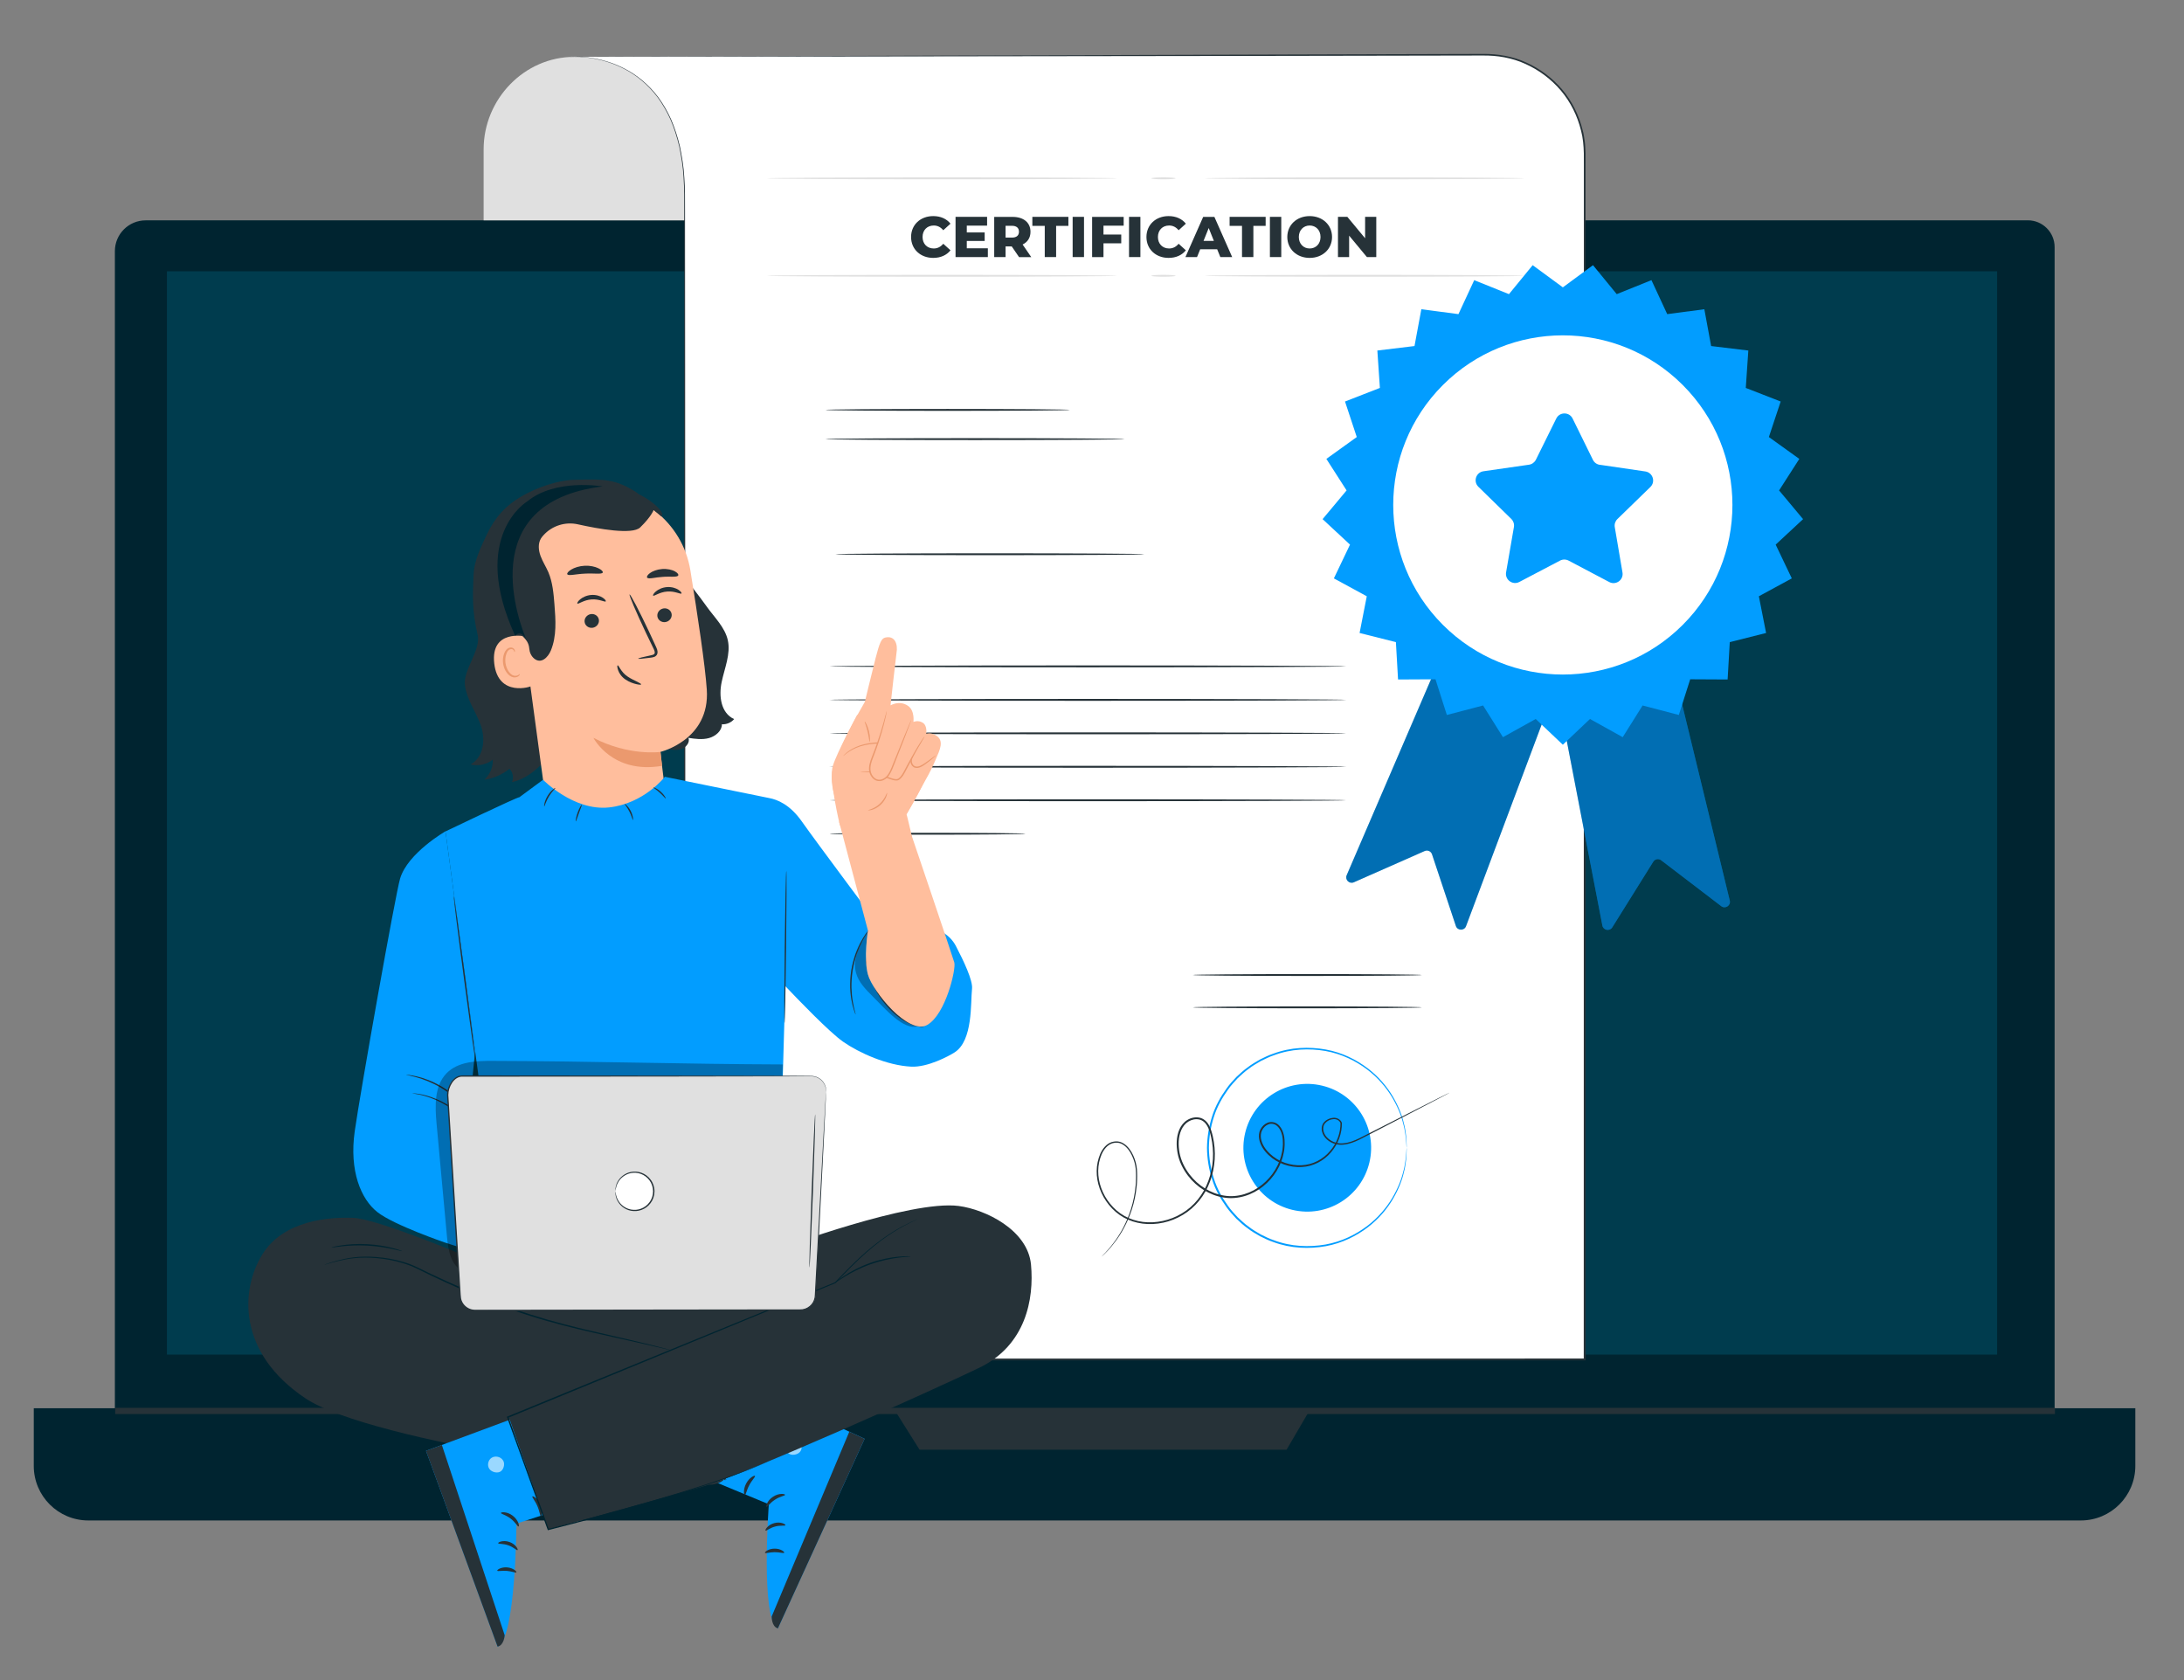 <?xml version="1.0" encoding="UTF-8"?>
<svg id="Character" xmlns="http://www.w3.org/2000/svg" viewBox="0 0 549.62 422.81">
  <rect x="0" y="0" width="549.62" height="422.81" fill="#808080" stroke="none"/>
  <defs>
    <style>
      .cls-1 {
        fill: #002430;
      }

      .cls-1, .cls-2, .cls-3, .cls-4, .cls-5, .cls-6, .cls-7, .cls-8, .cls-9 {
        stroke-width: 0px;
      }

      .cls-2 {
        fill: #003c4e;
      }

      .cls-10 {
        opacity: .6;
      }

      .cls-4 {
        fill: #e0e0e0;
      }

      .cls-5 {
        fill: #fff;
      }

      .cls-11 {
        opacity: .3;
      }

      .cls-6 {
        fill: #263238;
      }

      .cls-7 {
        fill: #ffbe9d;
      }

      .cls-8 {
        fill: #eb996e;
      }

      .cls-9 {
        fill: #029dff;
      }
    </style>
  </defs>
  <g>
    <g>
      <path class="cls-1" d="m36.66,55.44h473.66c3.72,0,6.74,3.02,6.74,6.74v301.5c0,8.04-6.53,14.57-14.57,14.57H43.48c-8.04,0-14.57-6.53-14.57-14.57V63.2c0-4.28,3.47-7.75,7.75-7.75Z"/>
      <path class="cls-1" d="m8.5,354.38h528.87v14.52c0,7.57-6.15,13.72-13.72,13.72H22.22c-7.57,0-13.72-6.15-13.72-13.72v-14.52h0Z"/>
      <rect class="cls-2" x="42.01" y="68.27" width="460.58" height="272.61"/>
      <polygon class="cls-6" points="224.86 354.38 231.42 364.82 323.77 364.82 329.87 354.38 224.86 354.38"/>
    </g>
    <rect class="cls-6" x="28.99" y="354.28" width="488.15" height="1.56"/>
  </g>
  <g>
    <path class="cls-4" d="m172.42,55.44h-50.71v-17.86c0-12.61,10.21-23.27,22.82-23.27l27.89.44v40.68Z"/>
    <g>
      <path class="cls-5" d="m143.44,14.29s28.86-2.62,28.86,35.02v292.8h226.51V38.64c0-13.76-11.17-24.9-24.93-24.87l-230.44.52Z"/>
      <path class="cls-6" d="m143.44,14.29c1.34,0,64.09-.21,167.58-.54,12.92-.04,26.47-.08,40.57-.12,7.06-.02,14.25-.04,21.59-.06,3.68-.04,7.46.57,10.89,2.15,3.44,1.54,6.56,3.86,9.04,6.78,2.48,2.93,4.25,6.48,5.18,10.26.29.93.36,1.92.53,2.88.14.97.12,1.95.19,2.93,0,1.95,0,3.91,0,5.87,0,7.86,0,15.85,0,23.95,0,16.21,0,32.89.01,49.99,0,68.42.01,143.64.02,222.59v1.37h-.24c-80.6,0-157.27-.01-226.51-.02h-.22v-.22c.04-101.38.07-187.46.09-248.2.01-15.18.02-28.78.03-40.64,0-2.97.04-5.82-.16-8.55-.14-2.74-.59-5.34-1.08-7.8-.58-2.45-1.31-4.74-2.22-6.84-.94-2.08-2.04-3.96-3.25-5.61-2.48-3.27-5.4-5.56-8.17-7.01-2.77-1.48-5.35-2.2-7.43-2.63-2.09-.41-3.71-.52-4.8-.54-1.09-.03-1.64.01-1.64.01,0,0,.55-.07,1.64-.05,1.09.01,2.71.11,4.81.51,2.09.42,4.68,1.13,7.46,2.61,2.79,1.45,5.74,3.74,8.24,7.02,1.23,1.66,2.33,3.54,3.28,5.63.92,2.11,1.66,4.41,2.24,6.86.5,2.47.96,5.08,1.1,7.83.21,2.74.18,5.61.18,8.57,0,11.86.02,25.46.03,40.64.02,60.74.05,146.82.09,248.2l-.22-.22c69.23,0,145.91-.01,226.51-.02l-.24.24v-1.12c0-78.95.01-154.17.02-222.59,0-17.1,0-33.78.01-49.99,0-8.1,0-16.09,0-23.95-.06-3.93.28-7.86-.71-11.59-.91-3.72-2.65-7.22-5.09-10.1-2.45-2.87-5.51-5.16-8.9-6.68-3.38-1.56-7.09-2.16-10.73-2.12-7.35.01-14.56.03-21.62.04-14.14.02-27.7.05-40.65.07-103.42.14-166.12.22-167.46.22Z"/>
    </g>
    <path class="cls-6" d="m269.25,103.15c0,.13-13.77.24-30.76.24s-30.76-.11-30.76-.24,13.77-.24,30.76-.24,30.76.11,30.76.24Z"/>
    <path class="cls-6" d="m283.04,110.5c0,.13-16.86.24-37.66.24s-37.66-.11-37.66-.24,16.86-.24,37.66-.24,37.66.11,37.66.24Z"/>
    <path class="cls-6" d="m287.99,139.47c0,.13-17.41.24-38.88.24s-38.89-.11-38.89-.24,17.41-.24,38.89-.24,38.88.11,38.88.24Z"/>
    <path class="cls-6" d="m338.79,167.69c0,.13-29.11.24-65.01.24s-65.01-.11-65.01-.24,29.1-.24,65.01-.24,65.01.11,65.01.24Z"/>
    <path class="cls-6" d="m338.79,176.12c0,.13-29.11.24-65.01.24s-65.01-.11-65.01-.24,29.1-.24,65.01-.24,65.01.11,65.01.24Z"/>
    <path class="cls-6" d="m338.79,184.54c0,.13-29.11.24-65.01.24s-65.01-.11-65.01-.24,29.1-.24,65.01-.24,65.01.11,65.01.24Z"/>
    <path class="cls-6" d="m338.79,192.96c0,.13-29.11.24-65.01.24s-65.01-.11-65.01-.24,29.1-.24,65.01-.24,65.01.11,65.01.24Z"/>
    <path class="cls-6" d="m338.79,201.38c0,.13-29.11.24-65.01.24s-65.01-.11-65.01-.24,29.1-.24,65.01-.24,65.01.11,65.01.24Z"/>
    <path class="cls-6" d="m258.08,209.81c0,.13-11.04.24-24.65.24s-24.65-.11-24.65-.24,11.04-.24,24.65-.24,24.65.11,24.65.24Z"/>
    <g>
      <path class="cls-9" d="m362.03,166.51l-23.13,53.74c-.49,1.13.67,2.28,1.8,1.78l17.83-7.87c.73-.32,1.58.05,1.84.81l6.01,18.05c.4,1.21,2.11,1.25,2.56.05l21.74-57.97-28.65-8.6Z"/>
      <path class="cls-9" d="m392.17,175.46l11.08,57.45c.23,1.21,1.83,1.51,2.49.46l10.32-16.53c.42-.68,1.34-.85,1.98-.36l15.12,11.55c1.02.78,2.45-.16,2.15-1.4l-14.61-60.16-28.53,8.99Z"/>
      <g class="cls-11">
        <path class="cls-3" d="m362.03,166.51l-23.13,53.74c-.49,1.13.67,2.28,1.8,1.78l17.83-7.87c.73-.32,1.58.05,1.84.81l6.01,18.05c.4,1.21,2.11,1.25,2.56.05l21.74-57.97-28.65-8.6Z"/>
      </g>
      <g class="cls-11">
        <path class="cls-3" d="m392.17,175.46l11.08,57.45c.23,1.21,1.83,1.51,2.49.46l10.32-16.53c.42-.68,1.34-.85,1.98-.36l15.12,11.55c1.02.78,2.45-.16,2.15-1.4l-14.61-60.16-28.53,8.99Z"/>
      </g>
      <polygon class="cls-9" points="393.3 72.31 400.89 66.73 406.86 74.02 415.6 70.5 419.57 79.05 428.91 77.82 430.62 87.08 439.98 88.21 439.34 97.62 448.12 101.04 445.15 109.98 452.81 115.48 447.72 123.41 453.76 130.64 446.86 137.05 450.92 145.55 442.63 150.05 444.45 159.29 435.31 161.59 434.77 170.99 425.35 170.94 422.49 179.92 413.37 177.53 408.37 185.51 400.13 180.93 393.3 187.41 386.47 180.93 378.23 185.51 373.23 177.53 364.11 179.92 361.25 170.94 351.83 170.99 351.29 161.59 342.15 159.29 343.96 150.05 335.68 145.55 339.74 137.05 332.84 130.64 338.88 123.41 333.79 115.48 341.44 109.98 338.48 101.04 347.26 97.62 346.62 88.21 355.97 87.08 357.69 77.82 367.03 79.05 371 70.5 379.74 74.02 385.71 66.73 393.3 72.31"/>
      <circle class="cls-5" cx="393.3" cy="127.07" r="42.68" transform="translate(25.34 315.32) rotate(-45)"/>
      <path class="cls-9" d="m402.61,116.96l11.45,1.68c1.88.28,2.63,2.59,1.27,3.91l-8.3,8.07c-.54.53-.79,1.29-.66,2.03l1.94,11.41c.32,1.87-1.65,3.3-3.33,2.41l-10.24-5.4c-.67-.35-1.47-.35-2.14,0l-10.25,5.38c-1.68.88-3.65-.55-3.33-2.42l1.97-11.41c.13-.74-.12-1.5-.66-2.03l-8.28-8.09c-1.36-1.33-.61-3.64,1.28-3.91l11.46-1.65c.75-.11,1.39-.58,1.73-1.25l5.13-10.37c.84-1.7,3.28-1.7,4.11,0l5.11,10.39c.33.68.98,1.15,1.73,1.26Z"/>
    </g>
    <g>
      <path class="cls-6" d="m229.28,59.64c0-3.08,2.36-5.26,5.57-5.26,1.87,0,3.37.68,4.35,1.91l-1.82,1.65c-.64-.77-1.42-1.19-2.39-1.19-1.66,0-2.82,1.16-2.82,2.89s1.16,2.89,2.82,2.89c.97,0,1.75-.42,2.39-1.19l1.82,1.65c-.98,1.23-2.49,1.91-4.35,1.91-3.21,0-5.57-2.18-5.57-5.26Z"/>
      <path class="cls-6" d="m248.6,62.48v2.21h-8.13v-10.12h7.94v2.21h-5.11v1.71h4.5v2.14h-4.5v1.85h5.29Z"/>
      <path class="cls-6" d="m254.62,62.01h-1.56v2.69h-2.86v-10.12h4.63c2.76,0,4.5,1.43,4.5,3.75,0,1.49-.72,2.59-1.98,3.2l2.18,3.18h-3.07l-1.84-2.69Zm.03-5.18h-1.59v2.96h1.59c1.19,0,1.78-.55,1.78-1.48s-.59-1.49-1.78-1.49Z"/>
      <path class="cls-6" d="m262.91,56.84h-3.11v-2.27h9.07v2.27h-3.09v7.85h-2.86v-7.85Z"/>
      <path class="cls-6" d="m269.94,54.57h2.86v10.12h-2.86v-10.12Z"/>
      <path class="cls-6" d="m277.7,56.79v2.23h4.47v2.21h-4.47v3.47h-2.86v-10.12h7.94v2.21h-5.08Z"/>
      <path class="cls-6" d="m284.13,54.57h2.86v10.12h-2.86v-10.12Z"/>
      <path class="cls-6" d="m288.51,59.64c0-3.08,2.36-5.26,5.57-5.26,1.86,0,3.37.68,4.35,1.91l-1.82,1.65c-.64-.77-1.42-1.19-2.39-1.19-1.66,0-2.82,1.16-2.82,2.89s1.16,2.89,2.82,2.89c.97,0,1.75-.42,2.39-1.19l1.82,1.65c-.98,1.23-2.49,1.91-4.35,1.91-3.21,0-5.57-2.18-5.57-5.26Z"/>
      <path class="cls-6" d="m306.32,62.73h-4.28l-.8,1.97h-2.92l4.47-10.12h2.82l4.48,10.12h-2.98l-.8-1.97Zm-.84-2.11l-1.3-3.24-1.3,3.24h2.6Z"/>
      <path class="cls-6" d="m312.55,56.84h-3.11v-2.27h9.07v2.27h-3.09v7.85h-2.86v-7.85Z"/>
      <path class="cls-6" d="m319.58,54.57h2.86v10.12h-2.86v-10.12Z"/>
      <path class="cls-6" d="m323.96,59.64c0-3.04,2.39-5.26,5.63-5.26s5.63,2.23,5.63,5.26-2.39,5.26-5.63,5.26-5.63-2.23-5.63-5.26Zm8.36,0c0-1.75-1.2-2.89-2.73-2.89s-2.73,1.14-2.73,2.89,1.2,2.89,2.73,2.89,2.73-1.14,2.73-2.89Z"/>
      <path class="cls-6" d="m346.35,54.57v10.12h-2.36l-4.47-5.39v5.39h-2.81v-10.12h2.36l4.47,5.39v-5.39h2.81Z"/>
    </g>
    <path class="cls-6" d="m357.83,245.36c0,.13-12.91.24-28.83.24s-28.83-.11-28.83-.24,12.91-.24,28.83-.24,28.83.11,28.83.24Z"/>
    <path class="cls-6" d="m357.83,253.5c0,.13-12.91.24-28.83.24s-28.83-.11-28.83-.24,12.91-.24,28.83-.24,28.83.11,28.83.24Z"/>
    <g>
      <path class="cls-9" d="m354,288.84s-.02-.14-.05-.4c-.02-.29-.05-.68-.08-1.19-.02-.26-.04-.55-.06-.87-.03-.32-.1-.67-.16-1.04-.12-.75-.24-1.63-.53-2.58-.44-1.93-1.35-4.2-2.78-6.62-1.44-2.4-3.51-4.91-6.33-7.04-2.81-2.11-6.35-3.9-10.44-4.62-4.06-.7-8.65-.57-13.02,1.09-1.11.36-2.16.91-3.23,1.42-1.02.62-2.09,1.18-3.04,1.95-1.01.69-1.89,1.56-2.81,2.39-.83.92-1.71,1.82-2.43,2.87-1.47,2.05-2.76,4.32-3.54,6.82-.81,2.49-1.24,5.12-1.28,7.81.04,2.69.47,5.33,1.28,7.81.78,2.5,2.07,4.78,3.54,6.82.72,1.05,1.59,1.95,2.43,2.87.92.83,1.8,1.7,2.81,2.39.95.77,2.02,1.34,3.04,1.95,1.07.52,2.12,1.07,3.23,1.42,4.37,1.66,8.95,1.79,13.02,1.09,4.09-.72,7.63-2.52,10.44-4.62,2.82-2.13,4.89-4.64,6.33-7.04,1.43-2.41,2.33-4.69,2.78-6.61.29-.95.41-1.82.53-2.57.06-.38.13-.72.16-1.04.02-.32.04-.61.06-.87.04-.5.06-.9.08-1.19.02-.27.04-.4.05-.4s0,.14,0,.41c0,.29-.02.69-.04,1.19,0,.26-.02.56-.03.88-.03.32-.09.67-.14,1.05-.11.76-.21,1.64-.49,2.6-.42,1.95-1.31,4.26-2.73,6.71-1.43,2.44-3.51,5-6.35,7.17-2.83,2.15-6.42,3.99-10.58,4.75-4.13.73-8.79.61-13.24-1.06-1.13-.36-2.2-.92-3.29-1.44-1.04-.62-2.13-1.2-3.1-1.98-1.03-.7-1.93-1.58-2.87-2.43-.85-.94-1.74-1.86-2.48-2.92-1.5-2.08-2.82-4.4-3.61-6.95-.82-2.53-1.27-5.23-1.3-7.97.04-2.74.48-5.43,1.3-7.96.8-2.55,2.11-4.87,3.61-6.95.73-1.07,1.63-1.98,2.48-2.92.94-.85,1.84-1.73,2.87-2.43.97-.78,2.06-1.36,3.1-1.98,1.09-.52,2.16-1.08,3.29-1.44,4.45-1.68,9.12-1.79,13.24-1.06,4.15.75,7.74,2.59,10.58,4.75,2.84,2.17,4.92,4.73,6.35,7.17,1.42,2.45,2.31,4.76,2.73,6.71.28.96.38,1.84.49,2.6.05.38.11.73.14,1.05.01.32.02.61.03.88.02.51.03.9.04,1.19,0,.27,0,.41,0,.41Z"/>
      <circle class="cls-9" cx="329" cy="288.84" r="16.07" transform="translate(-28.15 542.06) rotate(-76.62)"/>
    </g>
    <path class="cls-6" d="m364.73,275.01s-.23.14-.68.38c-.47.25-1.14.6-2.01,1.06-1.78.93-4.38,2.29-7.72,4.02-3.36,1.73-7.45,3.85-12.19,6.3-1.2.58-2.52,1.12-3.97,1.27-1.44.19-3.04-.24-4.21-1.28-.58-.52-1.07-1.2-1.25-2.01-.2-.77-.07-1.74.53-2.36.56-.64,1.39-1.02,2.25-1.09.85-.11,1.86.34,2.2,1.23v.03s.01.03.01.03c.05,2.58-.9,5.25-2.7,7.35-1.76,2.12-4.48,3.61-7.43,3.74-2.93.15-6.03-.85-8.29-3-1.12-1.05-2.09-2.4-2.39-4.02-.14-.8-.08-1.67.31-2.43.38-.74,1.01-1.38,1.81-1.7.81-.33,1.79-.19,2.49.34.71.52,1.14,1.3,1.41,2.09.28.8.38,1.64.38,2.47.03.42,0,.84-.03,1.25-.02.42-.07.84-.16,1.25-.6,3.31-2.49,6.42-5.2,8.59-2.68,2.18-6.32,3.41-9.89,2.84-3.55-.54-6.83-2.61-9.04-5.5-1.26-1.66-2.21-3.57-2.6-5.6-.37-2.02-.38-4.16.46-6.08.42-.94,1.09-1.81,2-2.35.89-.54,1.98-.79,3.02-.58,1.06.2,1.91,1,2.39,1.88.5.89.75,1.86.98,2.81.88,3.82.63,7.82-.69,11.35-1.28,3.55-3.74,6.59-6.85,8.43-3.09,1.87-6.72,2.63-10.11,2.2-1.7-.22-3.33-.73-4.78-1.55-1.45-.81-2.7-1.91-3.71-3.16-2.02-2.49-3.13-5.58-3.08-8.57.01-1.49.34-2.94.89-4.27.58-1.29,1.52-2.52,2.9-2.97.67-.2,1.39-.25,2.06-.06.66.2,1.24.59,1.72,1.04.95.92,1.55,2.07,1.97,3.23.42,1.15.62,2.35.63,3.5.01.57.03,1.14,0,1.69-.01.56-.04,1.1-.1,1.63-.41,4.29-1.74,7.82-3.15,10.47-1.42,2.67-2.93,4.49-3.99,5.66-.53.59-.97,1-1.27,1.28-.3.28-.46.41-.46.41,0,0,.14-.16.42-.45.29-.29.72-.71,1.23-1.31,1.04-1.18,2.52-3.02,3.9-5.68,1.37-2.65,2.66-6.17,3.04-10.41.06-.53.09-1.07.09-1.62.03-.55.01-1.11,0-1.68-.02-1.13-.21-2.29-.63-3.41-.41-1.12-1-2.23-1.9-3.09-.45-.42-.98-.77-1.58-.95-.6-.17-1.25-.12-1.86.06-1.23.41-2.13,1.55-2.68,2.8-.53,1.27-.84,2.68-.85,4.13-.03,2.89,1.05,5.9,3.02,8.31.98,1.21,2.2,2.27,3.6,3.05,1.4.78,2.99,1.28,4.63,1.49,3.29.4,6.83-.34,9.83-2.16,3.02-1.79,5.4-4.75,6.65-8.21,1.29-3.44,1.52-7.36.66-11.08-.22-.93-.47-1.87-.93-2.68-.45-.81-1.17-1.48-2.08-1.65-.89-.19-1.87.03-2.67.52-.81.48-1.41,1.26-1.8,2.13-.79,1.77-.78,3.85-.43,5.79.38,1.95,1.29,3.8,2.51,5.4,2.14,2.8,5.32,4.81,8.73,5.32,3.42.55,6.92-.63,9.52-2.74,2.63-2.1,4.46-5.11,5.04-8.3.09-.4.14-.8.16-1.2.04-.4.06-.8.03-1.2,0-.81-.1-1.6-.36-2.34-.25-.73-.65-1.43-1.24-1.87-.59-.44-1.38-.56-2.05-.28-.68.26-1.24.82-1.57,1.47-.34.65-.4,1.42-.28,2.15.27,1.47,1.17,2.77,2.25,3.77,2.16,2.06,5.15,3.04,7.97,2.9,2.84-.12,5.44-1.54,7.15-3.58,1.75-2.02,2.67-4.6,2.63-7.08v.06c-.26-.71-1.05-1.09-1.81-1-.76.05-1.51.4-2,.96-.52.54-.63,1.34-.46,2.05.16.72.6,1.34,1.13,1.83,1.1.98,2.57,1.39,3.95,1.22,1.39-.13,2.68-.66,3.87-1.22,4.75-2.42,8.86-4.5,12.22-6.21,3.35-1.7,5.97-3.03,7.76-3.93.88-.44,1.56-.78,2.03-1.01.46-.23.7-.33.7-.33Z"/>
    <path class="cls-4" d="m281.16,44.88c0,.13-19.74.24-44.07.24s-44.08-.11-44.08-.24,19.73-.24,44.08-.24,44.07.11,44.07.24Z"/>
    <path class="cls-4" d="m295.85,44.88c0,.13-1.37.24-3.06.24s-3.06-.11-3.06-.24,1.37-.24,3.06-.24,3.06.11,3.06.24Z"/>
    <path class="cls-4" d="m383.6,44.88c0,.13-18,.24-40.2.24s-40.2-.11-40.2-.24,18-.24,40.2-.24,40.2.11,40.2.24Z"/>
    <path class="cls-4" d="m281.16,69.4c0,.13-19.74.24-44.07.24s-44.08-.11-44.08-.24,19.73-.24,44.08-.24,44.07.11,44.07.24Z"/>
    <path class="cls-4" d="m295.85,69.4c0,.13-1.37.24-3.06.24s-3.06-.11-3.06-.24,1.37-.24,3.06-.24,3.06.11,3.06.24Z"/>
    <path class="cls-4" d="m383.6,69.4c0,.13-18,.24-40.2.24s-40.2-.11-40.2-.24,18-.24,40.2-.24,40.2.11,40.2.24Z"/>
  </g>
  <g>
    <path class="cls-6" d="m156.45,122.62c6.8.88,7.81,7.86,10.33,13.7,2.52,5.84,7.34,11.06,11.05,16.29,1.96,2.77,4.63,5.25,5.34,8.54.74,3.44-.83,6.99-1.56,10.49-.74,3.5-.22,7.78,3.14,9.32-.72.87-1.93,1.38-3.08,1.3.03,1.61-1.56,3.01-3.25,3.47-1.69.46-3.47.21-5.18-.05.46,1.07-.51,2.36-1.72,2.79-1.2.42-2.52.22-3.74-.03-1.22-.25-2.49-.54-3.74-.27-2.76.6-4.44,3.72-7.23,4.12-3.84.55-6.61-4.36-10.4-3.5-1.78.4-2.97,1.96-4.44,3.02-1.46,1.06-3.93.79-4.63-.73-2.03,2.56-5.18,5.05-8.49,5.73.48-1.14.22-2.49-.64-3.36-1.78,1.46-4.01,2.44-6.32,2.77,1.43-1.33,2.23-3.23,2.11-5.05-1.52,1.22-3.69,1.69-5.56,1.2,3.42-1.94,3.75-6.48,2.54-9.89-1.21-3.4-3.53-6.46-3.98-10.04-.49-3.91,4.1-8.85,3.2-12.69-1.38-5.91-1.27-9.52-1.04-15.03.16-3.61,1.75-6.82,3.34-10.19,2.01-4.26,4.74-7.37,9.05-9.8,3.61-2.04,8.81-3.9,12.95-3.99,7.36-.16,10.37-.39,16.2,3.51"/>
    <g>
      <g>
        <g>
          <g>
            <path class="cls-6" d="m133.74,170.79c-2.29-4.76-4.56-9.56-5.99-14.65-1.43-5.08-2-10.51-.84-15.66.18-.78,1.86-6.09,2.66-6.12.57-.02-.25,4.83.1,5.28,3.35,4.31,4.85,9.84,5.14,15.29.29,5.45-.18,10.46-1.07,15.85"/>
            <path class="cls-7" d="m165.96,215.47c-8.14.92-27.73-7.63-28.83-15.75l-6.6-48.85c-2.19-13.07,3.59-25.23,16.71-27.06l1.22-.1c12.31-.99,23.3,7.64,25.28,19.83,1.83,11.33,3.72,23.88,4.13,30,.86,12.68-11.66,15.67-11.66,15.67-.03,0,.32,2.93.78,6.63,1.03,8.32-.29,17.44-1.04,19.62h0Z"/>
            <path class="cls-8" d="m166.22,189.22s-7.95,1.11-16.89-3.55c0,0,4.73,9.21,17.29,7.05l-.4-3.5Z"/>
            <path class="cls-6" d="m169.03,154.58c.11.95-.61,1.83-1.6,1.97-.99.13-1.89-.53-2-1.48-.11-.95.6-1.83,1.6-1.97.99-.13,1.89.53,2,1.48Z"/>
            <path class="cls-6" d="m171.5,149.35c-.21.25-1.66-.65-3.6-.49-1.95.13-3.3,1.25-3.53,1.03-.11-.1.08-.54.67-1.04.58-.5,1.59-1.02,2.8-1.11,1.21-.09,2.27.27,2.89.68.64.41.87.82.77.94Z"/>
            <path class="cls-6" d="m150.72,156.01c.11.95-.61,1.83-1.6,1.97-.99.13-1.89-.53-2-1.48-.11-.95.61-1.83,1.6-1.97.99-.13,1.89.53,2,1.48Z"/>
            <path class="cls-6" d="m152.45,151.34c-.21.25-1.66-.65-3.61-.49-1.95.13-3.3,1.25-3.53,1.03-.11-.1.08-.54.67-1.04.58-.5,1.59-1.02,2.8-1.12,1.21-.09,2.27.27,2.89.68.63.41.87.82.77.94Z"/>
            <path class="cls-6" d="m160.63,165.74c-.02-.11,1.18-.42,3.12-.82.49-.09.96-.23,1.01-.57.09-.37-.16-.89-.45-1.45-.56-1.17-1.15-2.39-1.77-3.67-2.47-5.23-4.31-9.54-4.1-9.64.21-.1,2.39,4.06,4.86,9.29.6,1.29,1.17,2.52,1.71,3.7.23.55.61,1.17.41,1.93-.1.38-.45.68-.76.79-.31.12-.59.15-.84.19-1.97.26-3.19.37-3.21.26Z"/>
            <path class="cls-6" d="m151.69,144.07c-.22.52-2.16.15-4.46.28-2.31.09-4.19.65-4.47.15-.12-.24.23-.71,1.01-1.18.77-.47,1.98-.88,3.36-.95,1.38-.07,2.63.23,3.44.62.82.39,1.22.83,1.12,1.08Z"/>
            <path class="cls-6" d="m170.67,144.84c-.36.48-1.99.17-3.9.33-1.91.1-3.49.63-3.9.21-.18-.21.03-.68.69-1.16.65-.48,1.78-.93,3.09-1.03,1.31-.09,2.48.2,3.19.59.72.39.98.82.82,1.06Z"/>
            <path class="cls-7" d="m132.32,160.18c-.22-.08-8.91-1.88-7.94,6.76.97,8.64,9.45,5.88,9.43,5.63-.01-.25-1.49-12.4-1.49-12.4Z"/>
            <path class="cls-8" d="m130.81,169.6s-.14.12-.38.27c-.24.14-.65.27-1.12.15-.95-.23-1.88-1.6-2.1-3.15-.11-.78-.03-1.55.18-2.2.19-.66.55-1.15,1-1.28.45-.16.8.08.93.31.14.23.11.41.16.42.03.02.17-.17.06-.51-.06-.17-.18-.36-.4-.5-.23-.15-.54-.2-.86-.13-.66.12-1.19.8-1.42,1.52-.27.72-.37,1.59-.25,2.47.25,1.74,1.33,3.26,2.62,3.48.63.09,1.11-.15,1.35-.38.24-.24.27-.44.24-.45Z"/>
            <path class="cls-6" d="m166.43,129.92c1.3-.94-3.44-4.96-7.06-6.1-5.47-1.72-13.57-2.21-18.19-.27-5.56,2.33-10,5.78-12.25,11.37-2.26,5.59-2.6,11.83-1.71,17.8.27,1.82.69,3.7,1.86,5.13,1.44,1.76,3.9,2.68,4.11,5.33.08.97.47,1.9,1.22,2.53,1.78,1.49,3.52-.32,4.22-2.02,1.49-3.61,1.21-7.67.9-11.57-.22-2.77-.45-5.59-1.54-8.14-.6-1.39-1.44-2.66-1.96-4.08-.52-1.42-.68-3.08.09-4.38.12-.21.34-.49.61-.79,2.18-2.44,5.53-3.5,8.72-2.78,5.07,1.13,13.68,2.69,15.65.78,2.83-2.75,3.39-4.39,3.39-4.39l1.94,1.6Z"/>
          </g>
          <path class="cls-6" d="m155.43,167.43c-.12.03-.13.51.13,1.24.24.72.87,1.69,1.87,2.34.98.67,1.98.98,2.7,1.15.72.17,1.18.19,1.22.07.04-.12-.36-.36-1-.68-.64-.32-1.54-.71-2.39-1.29-1.73-1.13-2.25-2.92-2.52-2.83Z"/>
        </g>
        <g>
          <path class="cls-9" d="m132.6,161.31c.07.15.14.31.21.48,0,0-.08-.17-.21-.48Z"/>
          <path class="cls-1" d="m129.64,159.98s1.45-1.91,2.96,1.33c-1.8-4.24-13.77-34.86,19.05-38.9,0,0-11.85-2.09-19.01,3.8,0,0-14.53,8.69-3,33.77Z"/>
        </g>
      </g>
      <g>
        <path class="cls-6" d="m192.41,314.6l-76.29,1.04s-21.33-8.93-27.2-9.17c-5.86-.24-17.5.51-22.88,9.17-5.56,8.95-6.34,24.75,10.8,36.23,16.69,11.18,93.03,21.51,103.5,20.56l19.29-25.89s.2-21.22,0-22.23c-.2-1.01-3.44-10.11-3.44-10.11l-3.79.4Z"/>
        <g>
          <path class="cls-9" d="m146.74,350.42l-39.53,14.68,18.02,49.27c4.6-2.01,4.73-30.95,4.73-30.95l25.71-8.37-8.93-24.63Z"/>
          <g class="cls-10">
            <path class="cls-5" d="m126.52,367.4c-.61-.86-1.92-1.12-2.81-.55-.88.57-1.17,1.91-.57,2.78.59.87,2.16,1.24,2.97.57.81-.67,1.06-2.25.27-2.95"/>
          </g>
          <path class="cls-6" d="m107.21,365.1l3.99-1.48,15.81,47.89s-.15,2.54-1.79,2.86l-18.02-49.27Z"/>
          <path class="cls-6" d="m130.5,384.13c-.24.08-.79-1.08-2-1.98-1.18-.93-2.45-1.16-2.43-1.42-.03-.24,1.54-.41,2.98.71,1.45,1.1,1.7,2.66,1.46,2.69Z"/>
          <path class="cls-6" d="m130.25,390.08c-.21.14-1-.75-2.32-1.2-1.3-.48-2.48-.29-2.56-.53-.12-.21,1.23-.89,2.85-.31,1.63.57,2.25,1.95,2.02,2.04Z"/>
          <path class="cls-6" d="m125.14,395.27c-.13-.2.95-.97,2.49-.84,1.54.13,2.48,1.07,2.32,1.24-.15.21-1.12-.26-2.39-.36-1.27-.12-2.31.18-2.42-.05Z"/>
          <path class="cls-6" d="m136.15,381.57c-.26-.02-.33-1.25-.92-2.57-.56-1.34-1.41-2.23-1.25-2.43.12-.2,1.39.5,2.06,2.08.68,1.57.33,2.97.1,2.93Z"/>
          <path class="cls-6" d="m141.56,378.26c-.1.04-.59-.86-.89-2.47-.15-.8-.22-1.79-.15-2.87.04-.54.11-1.11.23-1.69.06-.28.11-.6.31-.96.15-.36.74-.74,1.24-.58.47.11.8.5.94.85.14.36.18.68.21.97.07.6.07,1.18.03,1.73-.08,1.1-.35,2.06-.66,2.82-.64,1.53-1.4,2.25-1.47,2.18-.12-.08.43-.91.88-2.39.22-.74.4-1.64.44-2.65.01-.5,0-1.03-.08-1.58-.05-.57-.21-1.02-.49-1.07-.11-.02-.14,0-.26.16-.1.16-.16.43-.22.7-.12.54-.21,1.07-.27,1.58-.11,1.02-.1,1.94-.04,2.72.12,1.56.4,2.51.26,2.55Z"/>
          <path class="cls-6" d="m141.11,378.07c-.07-.07.62-.86,2.15-1.52.76-.32,1.72-.59,2.82-.65.55-.03,1.13,0,1.73.08.59.11,1.37.22,1.82,1.12.2.48-.04,1.02-.31,1.28-.27.28-.55.42-.81.58-.54.3-1.11.5-1.66.61-1.11.23-2.13.12-2.93-.12-1.63-.5-2.28-1.39-2.21-1.44.09-.12.86.54,2.36.83.74.14,1.65.17,2.6-.07.47-.12.96-.3,1.41-.57.5-.27.85-.62.72-.8-.09-.25-.63-.52-1.12-.57-.53-.09-1.06-.13-1.56-.12-1,.02-1.9.19-2.64.42-1.47.46-2.28,1.05-2.36.93Z"/>
        </g>
        <g>
          <path class="cls-9" d="m179.34,344.33l38.25,17.74-21.83,47.7c-4.43-2.36-2.28-31.23-2.28-31.23l-24.97-10.36,10.84-23.85Z"/>
          <g class="cls-10">
            <path class="cls-5" d="m198.16,362.85c.68-.81,2.01-.97,2.84-.33.83.64,1.01,1.99.35,2.81-.66.82-2.25,1.06-3.01.33-.76-.73-.88-2.33-.04-2.97"/>
          </g>
          <path class="cls-6" d="m217.59,362.08l-3.86-1.79-19.53,46.5s-.05,2.55,1.56,2.99l21.83-47.7Z"/>
          <path class="cls-6" d="m192.88,379.21c.24.1.87-1.02,2.15-1.82,1.25-.84,2.53-.97,2.54-1.22.05-.24-1.5-.53-3.02.47-1.53.99-1.9,2.52-1.66,2.57Z"/>
          <path class="cls-6" d="m192.66,385.16c.2.16,1.06-.67,2.41-1.01,1.34-.38,2.49-.09,2.59-.33.14-.2-1.15-.99-2.82-.53-1.67.44-2.4,1.77-2.18,1.87Z"/>
          <path class="cls-6" d="m197.35,390.74c.15-.19-.87-1.05-2.42-1.03-1.55,0-2.56.87-2.41,1.06.13.22,1.14-.17,2.41-.17,1.27-.02,2.28.36,2.41.14Z"/>
          <path class="cls-6" d="m187.45,376.22c.26,0,.42-1.22,1.12-2.49.67-1.29,1.58-2.11,1.43-2.32-.11-.21-1.43.39-2.22,1.91-.81,1.51-.56,2.94-.33,2.91Z"/>
          <path class="cls-6" d="m182.31,372.49c.09.05.66-.81,1.08-2.39.21-.79.36-1.76.38-2.85,0-.54-.02-1.12-.1-1.71-.04-.28-.06-.61-.23-.98-.12-.37-.68-.8-1.19-.67-.48.08-.83.44-1,.78-.17.35-.23.66-.29.95-.11.59-.17,1.17-.17,1.72,0,1.1.18,2.08.44,2.86.52,1.58,1.22,2.35,1.3,2.29.13-.07-.36-.94-.69-2.46-.16-.75-.27-1.67-.23-2.68.03-.5.09-1.03.21-1.57.1-.57.29-1,.58-1.02.11,0,.14,0,.24.17.09.17.13.44.17.72.08.55.13,1.08.14,1.59.03,1.02-.05,1.95-.17,2.71-.24,1.54-.59,2.47-.46,2.52Z"/>
          <path class="cls-6" d="m182.79,372.34c.07-.07-.55-.91-2.02-1.69-.73-.38-1.67-.72-2.76-.87-.55-.07-1.13-.1-1.73-.06-.6.06-1.39.12-1.9.97-.23.46-.04,1.02.21,1.3.25.31.51.46.76.65.52.34,1.07.58,1.61.74,1.08.31,2.12.29,2.93.11,1.66-.37,2.39-1.21,2.32-1.27-.08-.13-.9.48-2.42.64-.75.08-1.66.04-2.59-.27-.46-.16-.93-.38-1.36-.68-.47-.31-.79-.68-.66-.85.1-.24.67-.47,1.16-.48.54-.05,1.07-.04,1.57,0,1,.1,1.88.34,2.6.63,1.43.58,2.19,1.22,2.28,1.11Z"/>
        </g>
        <path class="cls-6" d="m196.2,314.19s32.94-12.3,45.07-10.71c6.78.89,17.38,6.06,18.19,14.75.81,8.69-1.31,20.32-13.03,25.97-11.72,5.66-58.51,26.65-69.62,29.89-11.12,3.23-38.83,10.81-38.83,10.81l-10.53-30.01s57.44-19.89,60.47-22.11c3.03-2.22,10.71-5.25,10.71-5.25l-2.43-13.34Z"/>
        <path class="cls-1" d="m81.68,318.27s.08-.01.23-.06c.17-.05.39-.12.66-.2.58-.17,1.44-.43,2.56-.69,1.12-.26,2.5-.56,4.13-.72,1.63-.16,3.49-.17,5.54,0,2.05.18,4.28.55,6.59,1.26,1.15.35,2.33.79,3.48,1.36,1.16.57,2.36,1.15,3.59,1.75,4.93,2.36,10.43,4.77,16.29,7.08,11.74,4.7,23.01,6.94,31.04,8.76,4.03.89,7.29,1.63,9.54,2.16,1.11.26,1.97.47,2.59.61.28.06.5.11.67.15.15.03.23.05.23.04,0,0-.07-.03-.22-.08-.17-.05-.39-.11-.67-.19-.59-.16-1.45-.4-2.57-.68-2.24-.58-5.49-1.35-9.51-2.27-8.02-1.89-19.26-4.16-30.97-8.85-5.86-2.31-11.36-4.71-16.28-7.05-1.23-.59-2.43-1.17-3.59-1.73-1.17-.58-2.36-1.01-3.53-1.36-2.34-.7-4.59-1.06-6.66-1.22-2.07-.16-3.95-.14-5.58.05-1.64.18-3.02.5-4.14.78-1.12.29-1.98.56-2.55.76-.27.1-.49.18-.65.23-.15.06-.22.09-.22.09Z"/>
        <path class="cls-1" d="m83.41,313.93c.01.06,1-.12,2.62-.3,1.61-.18,3.85-.31,6.32-.18,2.47.13,4.69.49,6.27.83,1.59.34,2.55.62,2.57.56,0-.02-.23-.12-.66-.27-.43-.15-1.06-.34-1.86-.54-1.58-.41-3.82-.81-6.31-.94-2.49-.13-4.76.05-6.37.29-.81.12-1.46.24-1.9.35-.44.1-.69.17-.68.2Z"/>
        <path class="cls-1" d="m210.06,322.91s.95-.66,2.53-1.64c1.58-.98,3.85-2.18,6.52-3.13,2.67-.94,5.2-1.43,7.04-1.66,1.84-.23,3-.25,3-.31,0-.02-.29-.04-.81-.04-.52-.01-1.28.02-2.21.11-1.86.16-4.43.62-7.13,1.57-2.7.96-4.98,2.21-6.54,3.25-.78.52-1.39.97-1.79,1.3-.4.33-.62.52-.61.54Z"/>
        <path class="cls-1" d="m193.53,367.66s-.09.03-.26.1c-.18.07-.42.18-.75.31-.66.27-1.62.72-2.91,1.22-2.57,1.02-6.36,2.41-11.22,4.01-9.73,3.18-23.72,7.23-40.46,11.45l.19.1c-3.12-8.66-6.56-18.22-10.18-28.27l-.1.22c4.04-1.66,8.29-3.4,12.61-5.18,27.8-11.44,52.79-21.72,69.79-28.72h.02s.02-.03.02-.03c2.84-3.01,5.45-5.66,7.9-7.8,2.45-2.14,4.7-3.79,6.63-4.99,1.91-1.22,3.49-2,4.55-2.54.53-.25.94-.44,1.22-.57.27-.13.41-.2.41-.2,0,0-.15.05-.42.17-.29.13-.7.31-1.24.54-1.07.52-2.66,1.28-4.59,2.49-1.94,1.19-4.21,2.83-6.68,4.96-2.47,2.13-5.1,4.78-7.95,7.77l.04-.03c-17.01,6.97-42.01,17.21-69.83,28.61-4.32,1.77-8.57,3.52-12.61,5.18l-.16.06.06.16c3.63,10.05,7.08,19.6,10.21,28.26l.05.14.14-.04c16.74-4.25,30.72-8.34,40.44-11.58,4.86-1.63,8.64-3.05,11.2-4.1,1.28-.51,2.24-.98,2.89-1.26.32-.15.56-.26.74-.34.16-.08.25-.12.25-.12Z"/>
      </g>
      <g>
        <path class="cls-9" d="m112.1,209.2s-9.49,5.46-11.41,11.88c-1.17,3.9-10.02,53.77-11.42,63.6-1.41,9.93,1.55,17.12,5.75,20.38,4.19,3.26,16.91,7.61,16.91,7.61l17.88,5.79,5.13-13.05-17.02-24.46,1.65-16.47-7.46-55.29Z"/>
        <path class="cls-9" d="m130.75,200.59l5.91-4.36s7.71,7.89,16.56,6.96c8.85-.93,14.1-7.71,14.1-7.71l26.4,5.38h0c1.77.36,5,1.47,8.09,5.89,3.45,4.92,19.78,26.76,19.78,26.76h11.44c3.15,0,6.05,1.74,7.52,4.54,1.95,3.72,4.3,8.69,4.07,10.75-.39,3.48.28,13.05-4.39,16.03-1.48.95-6.78,3.79-10.9,3.59-6.07-.29-13.12-3.45-17.18-6.29-3.44-2.4-11.44-10.72-14.51-13.96v.05s-1.97,69.26-1.97,69.26l-69.22-1.97-14.34-106.29s17.95-8.62,18.64-8.62Z"/>
        <path class="cls-6" d="m197.88,219.14c-.1,0-.28,8.58-.4,19.17-.12,10.59-.15,19.18-.05,19.18.1,0,.28-8.58.4-19.17.12-10.59.15-19.17.05-19.18Z"/>
        <path class="cls-6" d="m103.72,275.13s.59.09,1.63.29c1.05.19,2.54.61,4.29,1.36,1.75.75,3.71,1.92,5.71,3.45,2,1.53,4.03,3.43,6.01,5.56,1.98,2.14,3.79,4.25,5.49,6.13,1.7,1.88,3.29,3.52,4.72,4.8,1.42,1.29,2.66,2.24,3.54,2.84.43.31.8.52,1.04.67.24.15.37.22.38.21,0-.01-.11-.1-.34-.27-.22-.17-.57-.39-.99-.72-.86-.63-2.06-1.61-3.45-2.91-1.4-1.3-2.96-2.95-4.64-4.84-1.68-1.88-3.48-4.01-5.47-6.15-2-2.14-4.04-4.05-6.07-5.58-2.03-1.53-4.03-2.69-5.81-3.42-1.78-.74-3.3-1.12-4.36-1.27-.53-.1-.95-.11-1.23-.14-.28-.02-.43-.03-.43-.02Z"/>
        <path class="cls-6" d="m102.15,270.44c0,.06,1.05.21,2.7.67,1.65.45,3.88,1.29,6.12,2.62,2.24,1.34,4.03,2.9,5.22,4.14,1.19,1.23,1.82,2.09,1.87,2.05.02-.01-.12-.24-.4-.63-.27-.4-.71-.95-1.29-1.59-1.15-1.29-2.94-2.91-5.22-4.27-2.28-1.35-4.56-2.16-6.24-2.55-.84-.2-1.53-.32-2.01-.37-.48-.06-.75-.07-.75-.05Z"/>
        <g class="cls-11">
          <path class="cls-3" d="m230.98,258.28c-3.66,1-8.06-4.27-11.39-7.57-1.73-1.72-3.53-3.55-4.17-5.9-.53-1.94-.18-4.04.58-5.91s1.29-3.07,2.44-4.73c-.31,2.84-1.01,7.2-.05,10.78.8,2.98,2.69,5.35,4.69,7.61,2.12,2.38,4.63,4.88,7.91,5.73"/>
        </g>
        <path class="cls-6" d="m215.32,255.27c.07-.02-.36-1.21-.7-3.19-.18-.99-.3-2.19-.34-3.52-.02-1.33.06-2.79.29-4.31.25-1.52.63-2.93,1.05-4.19.45-1.25.93-2.35,1.4-3.24.94-1.78,1.71-2.78,1.65-2.82-.02-.01-.22.23-.56.68-.18.22-.38.5-.59.85-.22.34-.48.72-.71,1.17-.51.88-1.02,1.99-1.49,3.25-.45,1.27-.84,2.71-1.1,4.25-.23,1.54-.3,3.03-.27,4.38.06,1.35.2,2.56.42,3.55.08.5.22.95.32,1.34.1.39.21.72.3.99.19.54.3.83.33.82Z"/>
        <path class="cls-6" d="m164.43,198.15c-.05.09.76.56,1.61,1.33.86.76,1.42,1.51,1.5,1.45.08-.04-.37-.92-1.27-1.71-.89-.8-1.81-1.15-1.85-1.06Z"/>
        <path class="cls-6" d="m157.23,202.33c-.07.07.62.82,1.18,1.93.57,1.1.77,2.1.88,2.08.09,0,.04-1.08-.56-2.25-.59-1.17-1.44-1.84-1.5-1.76Z"/>
        <path class="cls-6" d="m144.9,206.68c.1.02.38-.93.79-2.06.41-1.14.8-2.05.71-2.1-.08-.05-.62.81-1.04,1.98-.42,1.17-.55,2.17-.46,2.19Z"/>
        <path class="cls-6" d="m136.96,202.92c.11.02.38-1.18,1.16-2.46.77-1.28,1.71-2.08,1.64-2.17-.04-.08-1.14.63-1.95,1.98-.82,1.34-.94,2.64-.85,2.64Z"/>
        <path class="cls-6" d="m114.17,225.35c-.1.01,1.07,9.47,2.62,21.13,1.54,11.66,2.87,21.1,2.97,21.08.1-.01-1.07-9.47-2.62-21.13-1.54-11.65-2.87-21.09-2.97-21.08Z"/>
      </g>
      <path class="cls-6" d="m217.9,240.67s-.02.35.02.98c0,.32.06.7.14,1.14.04.22.08.46.12.71.05.25.13.51.2.78.26,1.1.75,2.36,1.36,3.72.67,1.33,1.49,2.76,2.54,4.13,1.07,1.36,2.22,2.54,3.38,3.48,1.19.91,2.33,1.64,3.39,2.05.26.11.51.22.75.31.24.07.47.13.69.19.21.06.41.11.6.16.19.04.36.05.52.07.63.07.97.1.97.08.02-.1-1.41-.12-3.44-1.05-1.03-.43-2.13-1.17-3.29-2.07-1.13-.94-2.26-2.11-3.31-3.44-1.04-1.35-1.85-2.75-2.53-4.06-.62-1.33-1.13-2.56-1.42-3.64-.62-2.14-.64-3.55-.72-3.54Z"/>
      <g>
        <g>
          <g class="cls-11">
            <path class="cls-3" d="m116.4,319.84c-2.93-1.42-3.6-5.23-3.9-8.47-.88-9.51-1.75-19.03-2.63-28.54-.41-4.47-.61-9.58,2.54-12.78,2.88-2.92,7.46-3.1,11.56-3.08,25.33.07,47.7.81,73.03.89l-1.29,44.31-79.31,7.68Z"/>
          </g>
          <g>
            <path class="cls-4" d="m207.91,274.71l-2.7,51.39c-.1,1.98-1.76,3.53-3.77,3.53l-81.86.14c-2.01,0-3.67-1.56-3.77-3.55l-3.12-50.52c-.1-2.1,1.39-4.89,3.51-4.93h87.86c2.19-.03,3.96,1.77,3.84,3.93Z"/>
            <path class="cls-6" d="m207.91,274.71s0-.06,0-.19c0-.13,0-.32-.03-.57-.07-.49-.29-1.27-.97-2-.34-.36-.79-.71-1.37-.93-.57-.24-1.26-.29-1.98-.28-1.44,0-3.11-.01-4.98-.02-7.5-.01-18.33-.03-31.72-.06-13.39-.01-29.34-.03-47.04-.04-1.11,0-2.22,0-3.34,0-.56-.03-1.2.11-1.69.43-.51.31-.92.75-1.25,1.23-.65.97-1.04,2.12-1.03,3.31.07,1.15.14,2.3.2,3.46.28,4.63.58,9.35.87,14.15.59,9.61,1.21,19.57,1.84,29.77l.12,1.91c.05.64.04,1.26.16,1.92.24,1.32,1.23,2.44,2.47,2.9.61.24,1.31.28,1.92.26h1.88c1.25,0,2.5,0,3.75-.01,4.98,0,9.88-.02,14.7-.03,9.64-.02,18.93-.04,27.78-.06,8.85-.02,17.27-.04,25.14-.06,1.97,0,3.9-.01,5.8-.02.47,0,.95,0,1.42,0,.47,0,.94.02,1.42-.04.96-.13,1.85-.63,2.45-1.36.62-.72.92-1.68.91-2.59.05-.89.09-1.78.14-2.65.09-1.75.18-3.46.26-5.13.68-13.37,1.23-24.19,1.61-31.67.18-3.73.32-6.64.42-8.61.04-.98.08-1.73.1-2.24.02-.5.02-.76.02-.76,0,0-.03.26-.06.76-.03.51-.08,1.26-.14,2.24-.11,1.98-.27,4.88-.49,8.61-.41,7.48-.99,18.3-1.72,31.67-.09,1.67-.18,3.38-.28,5.13-.05.87-.09,1.76-.14,2.65,0,.89-.28,1.75-.85,2.42-.57.67-1.39,1.14-2.28,1.26-.44.06-.91.03-1.38.04-.47,0-.94,0-1.42,0-1.9,0-3.83,0-5.8,0-7.87,0-16.29.02-25.14.03-8.85.01-18.15.02-27.78.04-4.82,0-9.72.02-14.7.02-1.24,0-2.49,0-3.75,0h-1.88c-.64.02-1.23,0-1.8-.23-1.13-.42-2.03-1.44-2.25-2.63-.1-.58-.1-1.25-.15-1.88l-.12-1.91c-.63-10.2-1.25-20.15-1.84-29.77-.3-4.81-.59-9.53-.88-14.15-.07-1.15-.14-2.3-.21-3.45,0-1.1.36-2.21.97-3.12.61-.91,1.57-1.6,2.67-1.52,1.12,0,2.23,0,3.34,0,17.7-.01,33.65-.02,47.04-.03,13.39-.02,24.22-.04,31.72-.05,1.87,0,3.53-.01,4.98-.02.72-.02,1.38.02,1.94.25.56.21,1.01.55,1.35.9.68.71.9,1.47.99,1.96.08.5.04.76.06.76Z"/>
          </g>
        </g>
        <g>
          <path class="cls-5" d="m154.88,299.78c0,2.66,2.16,4.82,4.82,4.82s4.82-2.16,4.82-4.82-2.16-4.82-4.82-4.82-4.82,2.16-4.82,4.82Z"/>
          <path class="cls-6" d="m154.88,299.78s.02-.43.22-1.16c.19-.72.68-1.77,1.76-2.57.54-.39,1.21-.73,1.98-.86.77-.13,1.63-.1,2.45.22.82.3,1.6.86,2.16,1.63.57.76.89,1.74.9,2.75,0,1.01-.33,1.99-.9,2.75-.55.77-1.34,1.33-2.16,1.63-.82.32-1.68.34-2.45.22-.77-.13-1.44-.46-1.98-.86-1.08-.81-1.57-1.86-1.76-2.57-.2-.73-.18-1.16-.22-1.16-.01,0-.02.11-.02.31,0,.2.02.51.1.88.16.75.63,1.86,1.74,2.74.55.43,1.26.8,2.08.95.81.15,1.73.13,2.62-.2.88-.31,1.72-.9,2.33-1.73.62-.82.97-1.87.98-2.95,0-1.08-.36-2.14-.98-2.95-.6-.83-1.44-1.42-2.32-1.73-.88-.33-1.8-.35-2.62-.2-.82.15-1.52.52-2.08.95-1.12.88-1.59,1.99-1.74,2.74-.08.38-.11.68-.1.88,0,.2,0,.31.02.31Z"/>
        </g>
        <path class="cls-6" d="m205.15,280.4c-.1,0-.5,8.63-.9,19.29-.4,10.66-.64,19.3-.55,19.3.1,0,.5-8.63.9-19.29.4-10.65.64-19.3.55-19.3Z"/>
      </g>
      <g>
        <path class="cls-7" d="m229.76,213.35c.48-.41-1.62-8.48-1.62-8.48,0,0,5.55-9.06,5.7-11.98.15-2.92-2.19-8.91-2.19-8.91l-15.93-4.09s-5.12,9.5-6.14,12.86c-1.02,3.36,1.75,14.76,1.75,14.76l2.7,5.85s8.14,6.43,15.73,0Z"/>
        <g>
          <path class="cls-7" d="m233.81,194.64s.69-1.2,1.68-3.54c1.01-2.39,2.25-4.74,0-6.07-1.32-.79-2.4-.38-2.4-.38,0,0,.34-2.01-.86-2.77-1.2-.76-2.36-.21-2.36-.21,0,0,.38-2.84-1.35-4.04-2.17-1.51-4.41-.13-4.41-.13,0,0,1.37-12.43,1.49-13.09.44-2.42-.46-4.56-2.86-3.96-.88.22-1.37,1.15-2.4,5.2-1.03,4.05-2.69,10.96-2.69,10.96,0,0-2.8,4.86-4.12,7.5-1.32,2.64-3.93,8.64-4.15,10.23-.56,4.11,1.85,9.56,1.85,9.56l16.93.98s5.02-9.06,5.67-10.24Z"/>
          <path class="cls-8" d="m232.75,185.18s-.54.67-1.31,1.83c-.4.61-.85,1.29-1.34,2.04-.25.38-.52.79-.73,1.27-.21.47-.33,1.05-.2,1.61.11.56.51,1.1,1.07,1.25.55.17,1.09,0,1.52-.19.43-.2.8-.46,1.13-.7.33-.24.64-.47.91-.68.55-.43.98-.8,1.26-1.06.29-.26.43-.42.42-.44-.03-.04-.7.5-1.83,1.3-.57.38-1.23.91-2.03,1.29-.4.17-.86.29-1.28.15-.42-.12-.73-.53-.83-1-.11-.47-.01-.96.17-1.4.18-.44.44-.84.68-1.23.47-.76.89-1.46,1.27-2.08.72-1.19,1.14-1.94,1.1-1.96Z"/>
          <path class="cls-8" d="m218.86,186.66c.09,0,.18-1.21-.18-2.66-.35-1.45-.98-2.49-1.06-2.45-.09.05.38,1.13.71,2.53.34,1.4.42,2.58.52,2.58Z"/>
          <g>
            <path class="cls-7" d="m212.15,190.29c1.51-1.54,3.55-2.5,5.66-2.96,2.11-.46,4.3-.44,6.45-.25,1.72.16,3.69.6,4.47,2.14.81,1.59-.16,3.63-1.69,4.54-1.53.91-3.42.95-5.19.79-1.77-.16-3.56-.49-5.32-.22"/>
            <path class="cls-8" d="m216.54,194.35s.48-.04,1.34-.04c.86,0,2.09.16,3.63.34.77.09,1.62.16,2.54.11.91-.05,1.92-.22,2.85-.72.94-.48,1.75-1.36,2.12-2.46.19-.55.24-1.16.12-1.76-.14-.59-.47-1.16-.93-1.57-.94-.83-2.16-1.1-3.26-1.26-1.12-.13-2.19-.19-3.22-.19-2.06,0-3.91.3-5.38.81-1.48.51-2.56,1.2-3.23,1.74-.34.27-.58.51-.74.67-.16.17-.23.26-.22.27.02.02.35-.32,1.05-.83.69-.5,1.77-1.14,3.23-1.62,1.45-.48,3.27-.75,5.3-.73,1.01.01,2.08.08,3.17.21,1.07.16,2.22.43,3.06,1.18.42.37.7.86.83,1.38.11.52.07,1.08-.11,1.58-.34,1.01-1.08,1.83-1.94,2.28-.87.47-1.83.65-2.72.71-.89.06-1.73,0-2.5-.06-1.53-.15-2.79-.28-3.66-.23-.43.01-.77.06-1,.09-.22.04-.34.07-.34.08Z"/>
          </g>
          <g>
            <path class="cls-7" d="m232.63,185.38c-1.78,2.71-3.35,5.68-4.86,8.55-.44.84-.9,1.72-1.7,2.21-.64.4-2.24-.32-2.95-.57l4.89-11.13"/>
            <path class="cls-8" d="m228.01,184.44s-.17.29-.43.83c-.28.6-.64,1.38-1.08,2.33-.91,1.98-2.15,4.76-3.54,7.9l-.08.17.18.06c.53.19,1.1.43,1.71.58.24.06.49.11.75.11.13,0,.26,0,.4-.04.14-.03.28-.12.37-.18.41-.29.73-.67.99-1.05.5-.79.86-1.58,1.26-2.32.77-1.48,1.47-2.81,2.08-3.91.61-1.1,1.12-1.98,1.48-2.59.36-.61.56-.94.53-.96-.02-.01-.26.3-.65.89-.39.59-.94,1.45-1.58,2.54-.64,1.09-1.37,2.41-2.16,3.88-.4.73-.78,1.54-1.26,2.28-.24.37-.53.71-.9.96-.31.25-.78.16-1.23.06-.58-.14-1.13-.37-1.68-.57l.1.24c1.38-3.15,2.58-5.94,3.43-7.95.4-.96.73-1.76.98-2.37.22-.56.34-.87.32-.88Z"/>
          </g>
          <g>
            <path class="cls-7" d="m229.33,181.13c-1.57,3.94-3.14,7.89-4.72,11.83-.33.84-.68,1.69-1.27,2.37-.59.68-1.48,1.17-2.37,1.04-1.23-.18-2.03-1.49-2.09-2.73-.06-1.24.43-2.43.88-3.59,1.41-3.6,2.54-7.3,3.38-11.07"/>
            <path class="cls-8" d="m223.14,178.98s-.05.12-.12.36c-.07.28-.17.62-.28,1.05-.24.91-.6,2.22-1.1,3.82-.5,1.6-1.14,3.5-1.95,5.56-.39,1.03-.9,2.12-.99,3.38-.05.62.06,1.29.36,1.88.29.58.76,1.13,1.42,1.39.66.26,1.4.15,1.98-.16.59-.3,1.06-.79,1.39-1.31.67-1.07.99-2.19,1.43-3.21.81-2.06,1.53-3.92,2.15-5.5.59-1.54,1.07-2.79,1.42-3.72.15-.41.27-.75.37-1.02.08-.23.12-.36.11-.36s-.07.11-.17.34c-.11.26-.26.59-.43.99-.38.91-.9,2.16-1.53,3.68-.64,1.57-1.39,3.42-2.22,5.47-.44,1.02-.78,2.16-1.41,3.14-.32.49-.74.92-1.26,1.19-.52.28-1.14.36-1.69.14-.55-.21-.97-.69-1.23-1.21-.26-.53-.37-1.12-.33-1.7.07-1.17.55-2.25.95-3.29.8-2.08,1.42-3.99,1.89-5.61.47-1.62.79-2.94.99-3.86.1-.46.17-.82.22-1.06.04-.24.06-.37.05-.38Z"/>
          </g>
        </g>
        <path class="cls-7" d="m240.18,242.27c-.43-1.56-11.23-33.4-11.23-33.4l-17.8-2.13,7.28,27.44s-1.14,6.96,0,11.09,10.23,15.35,14.92,12.65c4.69-2.7,7.25-14.07,6.82-15.64Z"/>
        <path class="cls-8" d="m218.43,203.92s.4.05,1.02-.13c.61-.18,1.42-.57,2.15-1.24.72-.66,1.19-1.44,1.42-2.03.23-.6.26-.99.22-1-.1-.04-.48,1.52-1.88,2.77-1.37,1.29-2.96,1.52-2.93,1.63Z"/>
      </g>
    </g>
  </g>
</svg>